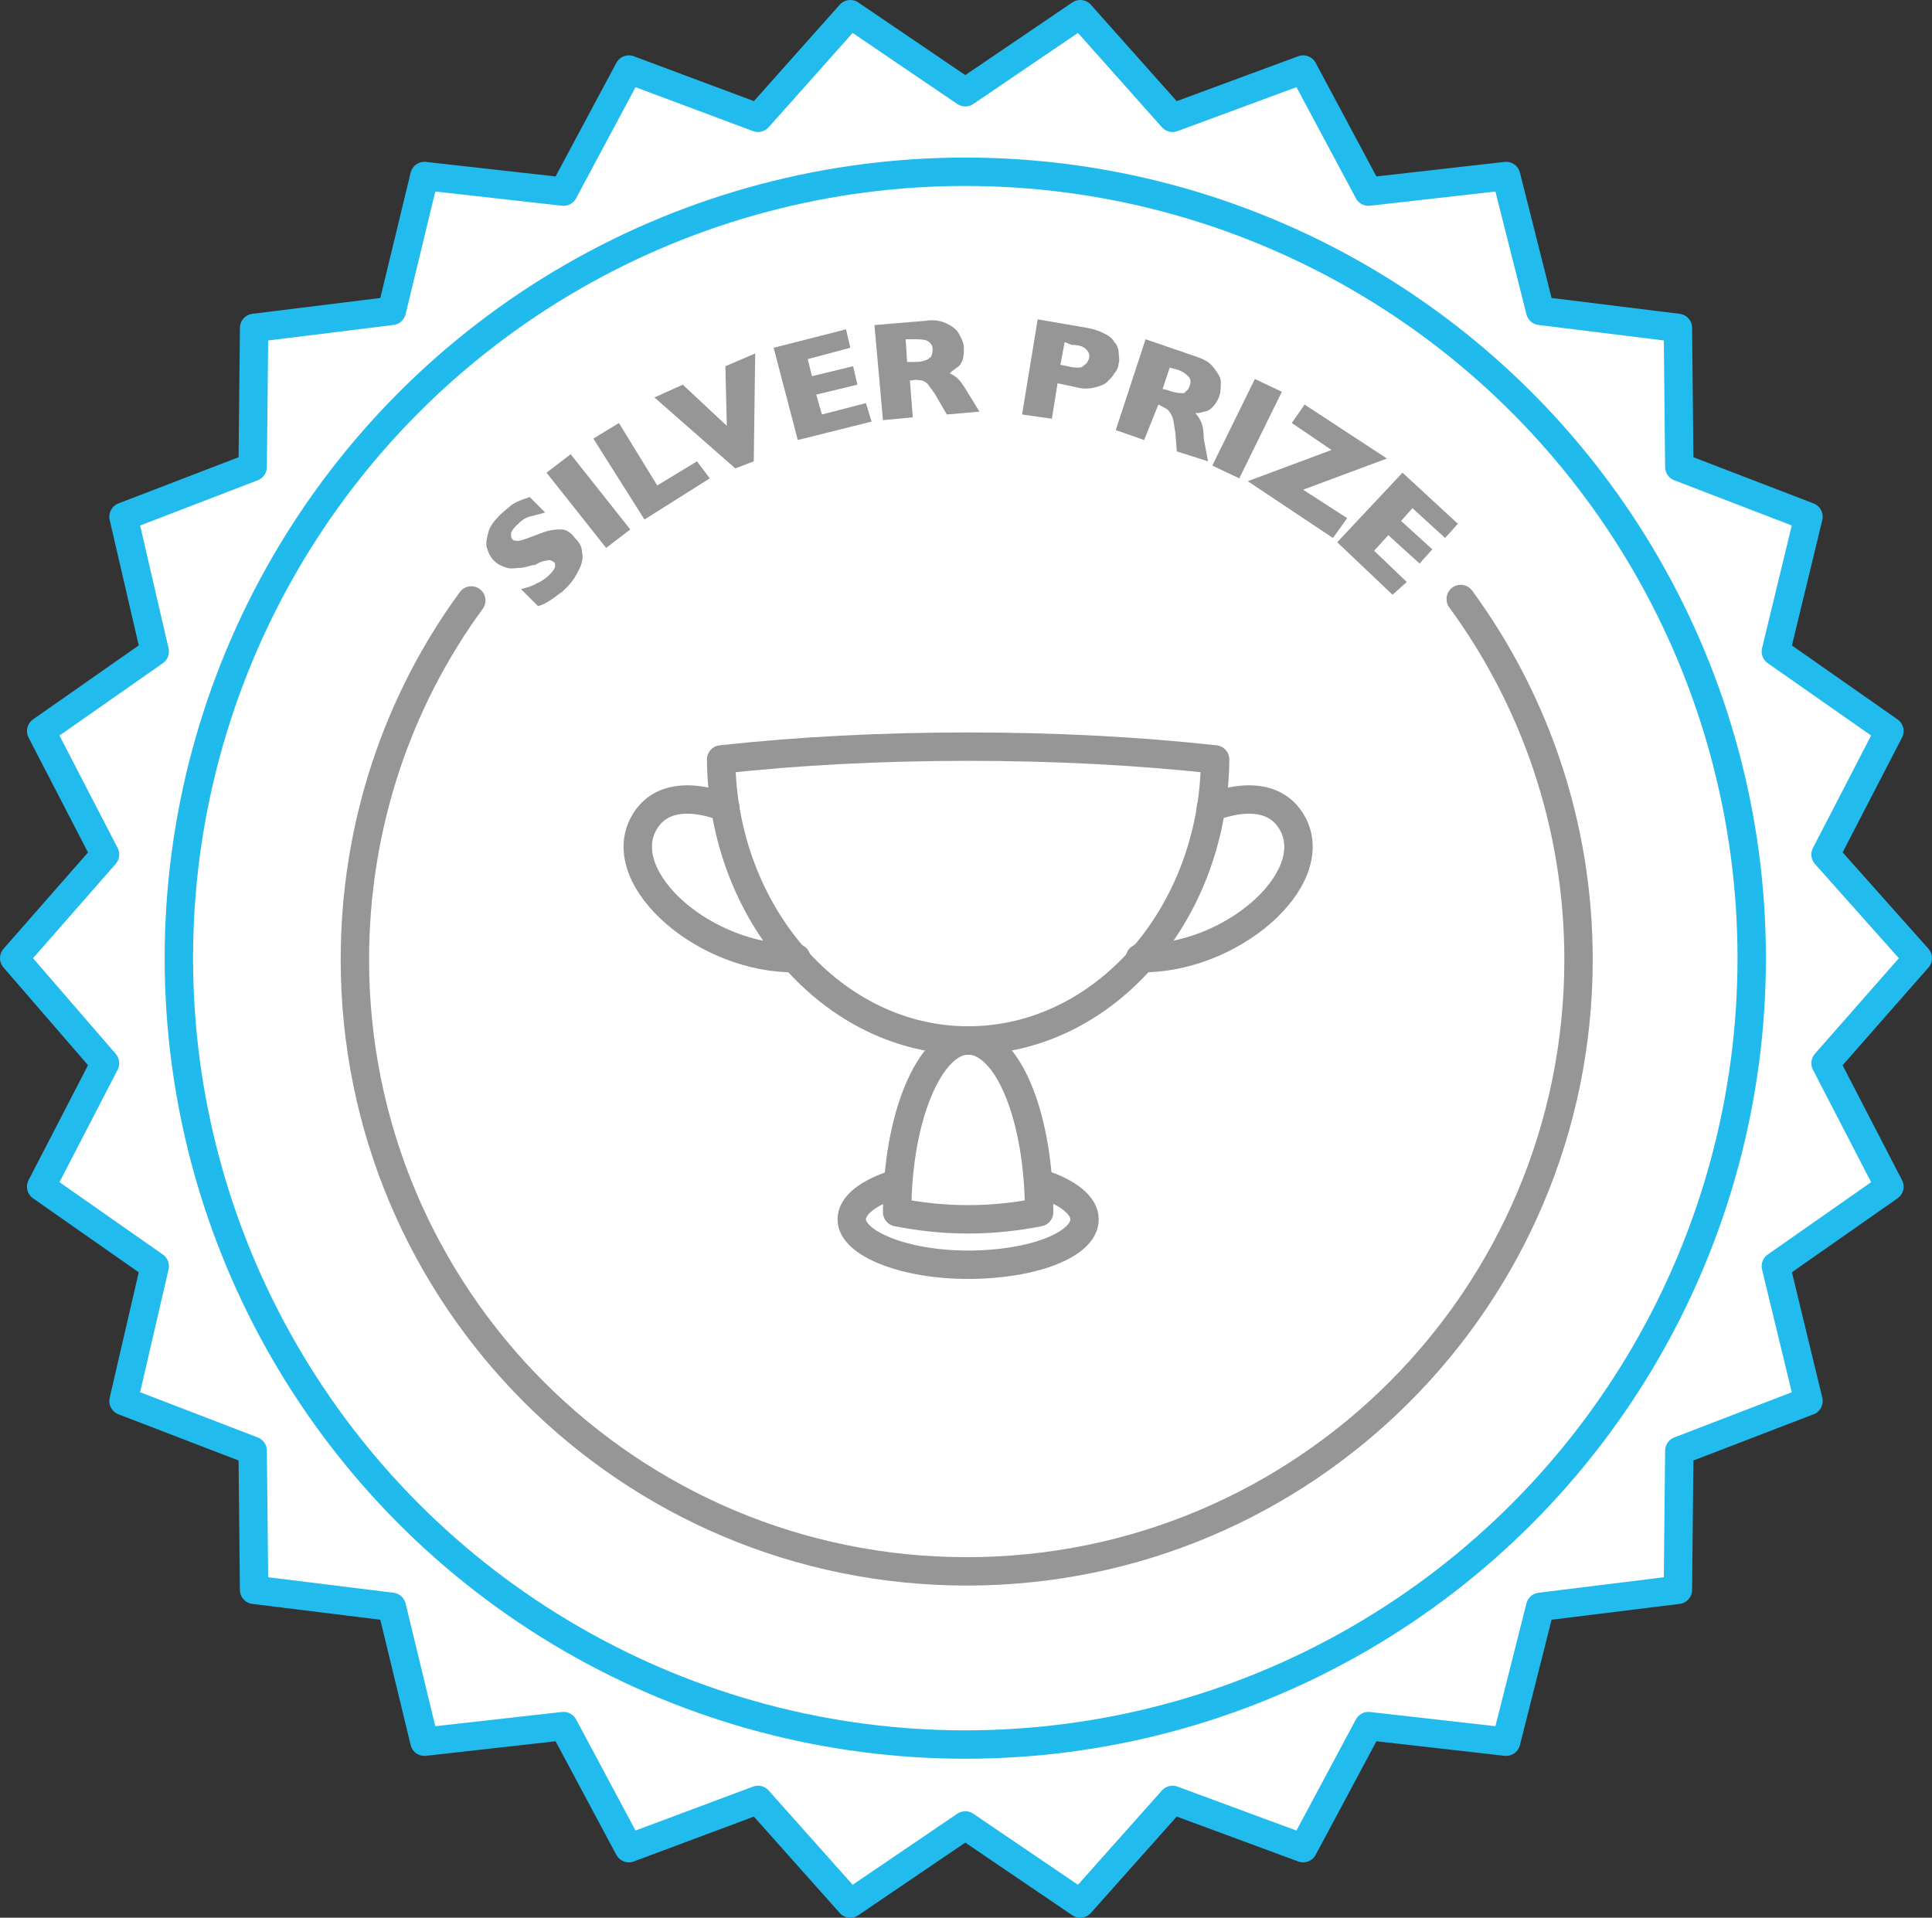 <?xml version="1.0" encoding="utf-8"?>
<!-- Generator: Adobe Illustrator 22.1.0, SVG Export Plug-In . SVG Version: 6.00 Build 0)  -->
<svg version="1.1" id="レイヤー_1" xmlns="http://www.w3.org/2000/svg" xmlns:xlink="http://www.w3.org/1999/xlink" x="0px"
	 y="0px" viewBox="0 0 136.1 135.1" style="enable-background:new 0 0 136.1 135.1;" xml:space="preserve">
<rect x="0" y="0" width="136.1" height="135.1" fill="#333333" stroke="none"/>
<style type="text/css">
	.st0{fill:#FFFFFF;}
	.st1{fill:none;stroke:#21BBED;stroke-width:2;stroke-linecap:round;stroke-linejoin:round;stroke-miterlimit:10;}
	.st2{fill:#FFFFFF;stroke:#20BAED;stroke-width:2;stroke-miterlimit:10;}
	.st3{fill:none;stroke:#969696;stroke-width:2;stroke-linecap:round;stroke-linejoin:round;stroke-miterlimit:10;}
	.st4{fill:#969696;}
</style>
<g>
	<polygon class="st0" points="135.1,67.5 128.6,74.9 133.1,83.6 125.1,89.2 127.4,98.7 118.3,102.2 118.2,112 108.5,113.2 
		106.1,122.7 96.4,121.6 91.8,130.2 82.6,126.8 76.1,134.1 68,128.6 59.9,134.1 53.4,126.8 44.3,130.2 39.7,121.6 29.9,122.7 
		27.6,113.2 17.9,112 17.8,102.2 8.7,98.7 10.9,89.2 2.9,83.6 7.4,74.9 1,67.5 7.4,60.2 2.9,51.5 10.9,45.9 8.7,36.4 17.8,32.9 
		17.9,23.1 27.6,21.9 29.9,12.4 39.7,13.5 44.3,4.9 53.4,8.3 59.9,1 68,6.5 76.1,1 82.6,8.3 91.8,4.9 96.4,13.5 106.1,12.4 
		108.5,21.9 118.2,23.1 118.3,32.9 127.4,36.4 125.1,45.9 133.1,51.5 128.6,60.2 	"/>
	<polygon class="st1" points="135.1,67.5 128.6,74.9 133.1,83.6 125.1,89.2 127.4,98.7 118.3,102.2 118.2,112 108.5,113.2 
		106.1,122.7 96.4,121.6 91.8,130.2 82.6,126.8 76.1,134.1 68,128.6 59.9,134.1 53.4,126.8 44.3,130.2 39.7,121.6 29.9,122.7 
		27.6,113.2 17.9,112 17.8,102.2 8.7,98.7 10.9,89.2 2.9,83.6 7.4,74.9 1,67.5 7.4,60.2 2.9,51.5 10.9,45.9 8.7,36.4 17.8,32.9 
		17.9,23.1 27.6,21.9 29.9,12.4 39.7,13.5 44.3,4.9 53.4,8.3 59.9,1 68,6.5 76.1,1 82.6,8.3 91.8,4.9 96.4,13.5 106.1,12.4 
		108.5,21.9 118.2,23.1 118.3,32.9 127.4,36.4 125.1,45.9 133.1,51.5 128.6,60.2 	"/>
</g>
<circle class="st2" cx="68" cy="67.5" r="55.4"/>
<path class="st3" d="M102.9,42.2c5.2,7.1,8.3,15.9,8.3,25.4c0,23.8-19.3,43.1-43.1,43.1S25,91.4,25,67.6c0-9.4,3-18.2,8.2-25.3"/>
<g>
	<path class="st3" d="M68.2,52.6c-6.1,0-11.9,0.3-17.4,0.9c0.1,10.9,7.9,19.8,17.4,19.8s17.3-8.8,17.4-19.8
		C80.1,52.9,74.3,52.6,68.2,52.6z"/>
	<path class="st3" d="M68.2,85.9c-1.8,0-3.5-0.2-5-0.5c0-6.7,2.3-12.1,5-12.1c2.8,0,5,5.4,5,12.1C71.7,85.7,70,85.9,68.2,85.9z"/>
	<path class="st3" d="M85.3,56.9c0,0,4.2-1.9,5.8,1.2c2,3.9-4.4,9.5-10.8,9.4"/>
	<path class="st3" d="M51.1,56.9c0,0-4.2-1.9-5.8,1.2c-2,3.9,4.4,9.5,10.8,9.4"/>
	<path class="st3" d="M73.4,83.4c1.8,0.6,3,1.5,3,2.5c0,1.8-3.7,3.2-8.2,3.2S60,87.6,60,85.9c0-1,1.2-1.9,3.1-2.5"/>
</g>
<g>
	<path class="st4" d="M40.5,37.9c0.3,0.3,0.5,0.6,0.5,1c0.1,0.4,0,0.8-0.2,1.2c-0.2,0.4-0.4,0.8-0.8,1.2c-0.1,0.1-0.2,0.2-0.4,0.4
		c-0.2,0.1-0.4,0.3-0.7,0.5c-0.3,0.2-0.6,0.4-1,0.5l-1.2-1.2c0.4-0.1,0.8-0.2,1.1-0.4c0.3-0.1,0.7-0.4,0.9-0.6
		c0.3-0.3,0.4-0.5,0.4-0.6c0-0.2,0-0.3-0.1-0.3c-0.1-0.1-0.3-0.2-0.5-0.1c-0.2,0-0.5,0.1-0.8,0.3C37.4,39.8,37,40,36.7,40
		s-0.7,0.1-1,0c-0.3-0.1-0.6-0.2-0.9-0.5c-0.3-0.3-0.4-0.6-0.5-0.9c-0.1-0.3,0-0.7,0.1-1.1c0.1-0.4,0.4-0.8,0.8-1.2
		c0.3-0.3,0.6-0.5,0.8-0.7c0.3-0.2,0.5-0.3,0.8-0.4c0.2-0.1,0.4-0.1,0.5-0.2l1.1,1.1c-0.3,0.1-0.7,0.2-1.1,0.3
		c-0.4,0.1-0.7,0.4-1,0.7c-0.2,0.2-0.3,0.4-0.3,0.5c0,0.2,0,0.3,0.1,0.4c0.1,0.1,0.2,0.1,0.4,0.1c0.2,0,0.4-0.1,0.7-0.2
		c0.6-0.2,1-0.4,1.4-0.5c0.4-0.1,0.7-0.1,1-0.1S40.3,37.6,40.5,37.9z"/>
	<path class="st4" d="M44.4,37.3l-1.7,1.3l-4.2-5.3l1.7-1.3L44.4,37.3z"/>
	<path class="st4" d="M50,33.7l-4.6,2.9l-3.6-5.7l1.8-1.1l2.7,4.4l2.8-1.7L50,33.7z"/>
	<path class="st4" d="M53.2,24.9l-0.1,7.6L51.8,33l-5.7-5l2-0.9l3.1,2.9l-0.1-4.2L53.2,24.9z"/>
	<path class="st4" d="M61.4,29.7l-5.2,1.3l-1.7-6.5l5.1-1.3l0.3,1.3l-3,0.8l0.3,1.2l2.9-0.7l0.3,1.3l-2.9,0.7l0.4,1.4l3.1-0.8
		L61.4,29.7z"/>
	<path class="st4" d="M69,29l-2.3,0.2L66,28c-0.2-0.4-0.5-0.7-0.6-0.9c-0.2-0.2-0.4-0.3-0.5-0.3c-0.2,0-0.4-0.1-0.6,0l-0.2,0
		l0.2,2.6l-2.1,0.2l-0.6-6.7l3.6-0.3c0.6-0.1,1.1,0,1.5,0.2c0.4,0.2,0.7,0.4,0.9,0.8s0.3,0.6,0.3,0.9c0,0.3,0,0.6-0.1,0.9
		c-0.1,0.2-0.2,0.4-0.4,0.5c-0.1,0.1-0.3,0.2-0.5,0.4c0.2,0.1,0.4,0.2,0.6,0.4c0.2,0.2,0.4,0.5,0.7,1L69,29z M65.7,24.6
		c0-0.3-0.2-0.5-0.4-0.6c-0.2-0.1-0.6-0.1-1.1-0.1l-0.4,0l0.1,1.6l0.5,0c0.5,0,0.9-0.1,1.1-0.3C65.6,25.2,65.7,24.9,65.7,24.6z"/>
	<path class="st4" d="M78.8,25.6c0,0.2-0.1,0.5-0.3,0.7c-0.1,0.2-0.3,0.4-0.5,0.6c-0.2,0.2-0.5,0.3-0.9,0.4c-0.4,0.1-0.8,0.1-1.2,0
		L74.5,27l-0.4,2.5L72,29.2l1.1-6.7l3.5,0.6c0.5,0.1,0.8,0.2,1.2,0.4s0.6,0.4,0.7,0.6c0.2,0.2,0.3,0.5,0.3,0.7S78.9,25.4,78.8,25.6z
		 M76.7,25.3c0.1-0.3,0-0.5-0.2-0.7s-0.5-0.3-1-0.3L75,24.1l-0.3,1.6l0.5,0.1c0.4,0.1,0.6,0.1,0.8,0.1c0.2,0,0.3-0.1,0.4-0.2
		C76.6,25.6,76.6,25.5,76.7,25.3z"/>
	<path class="st4" d="M85.1,32.5l-2.2-0.7l-0.1-1.3c-0.1-0.5-0.1-0.8-0.2-1.1c-0.1-0.2-0.2-0.4-0.3-0.5c-0.1-0.1-0.3-0.2-0.5-0.3
		l-0.2-0.1L80.6,31l-2-0.7l2.1-6.4l3.5,1.2c0.6,0.2,1,0.4,1.3,0.8s0.5,0.7,0.5,1s0,0.7-0.1,1c-0.1,0.3-0.3,0.6-0.5,0.8
		c-0.2,0.2-0.4,0.3-0.6,0.3c-0.2,0.1-0.4,0.1-0.6,0.1c0.2,0.2,0.3,0.4,0.4,0.6s0.2,0.6,0.2,1.2L85.1,32.5z M83.8,27.2
		c0.1-0.3,0.1-0.5-0.1-0.7s-0.5-0.4-0.9-0.5l-0.4-0.1l-0.5,1.5l0.4,0.1c0.5,0.2,0.9,0.2,1.1,0.2C83.5,27.6,83.7,27.5,83.8,27.2z"/>
	<path class="st4" d="M87.3,33.7l-1.9-0.9l3-6.1l1.9,0.9L87.3,33.7z"/>
	<path class="st4" d="M93.9,37.9l-6-4l5.9-2.2L91,29.8l0.9-1.3l5.8,3.8l-5.9,2.2l3.1,2L93.9,37.9z"/>
	<path class="st4" d="M98.1,41.9l-3.9-3.7l4.6-4.9l3.9,3.6l-0.9,1l-2.3-2.1l-0.8,0.9l2.2,2l-0.9,1l-2.2-2l-1,1.1l2.3,2.2L98.1,41.9z
		"/>
</g>
</svg>
